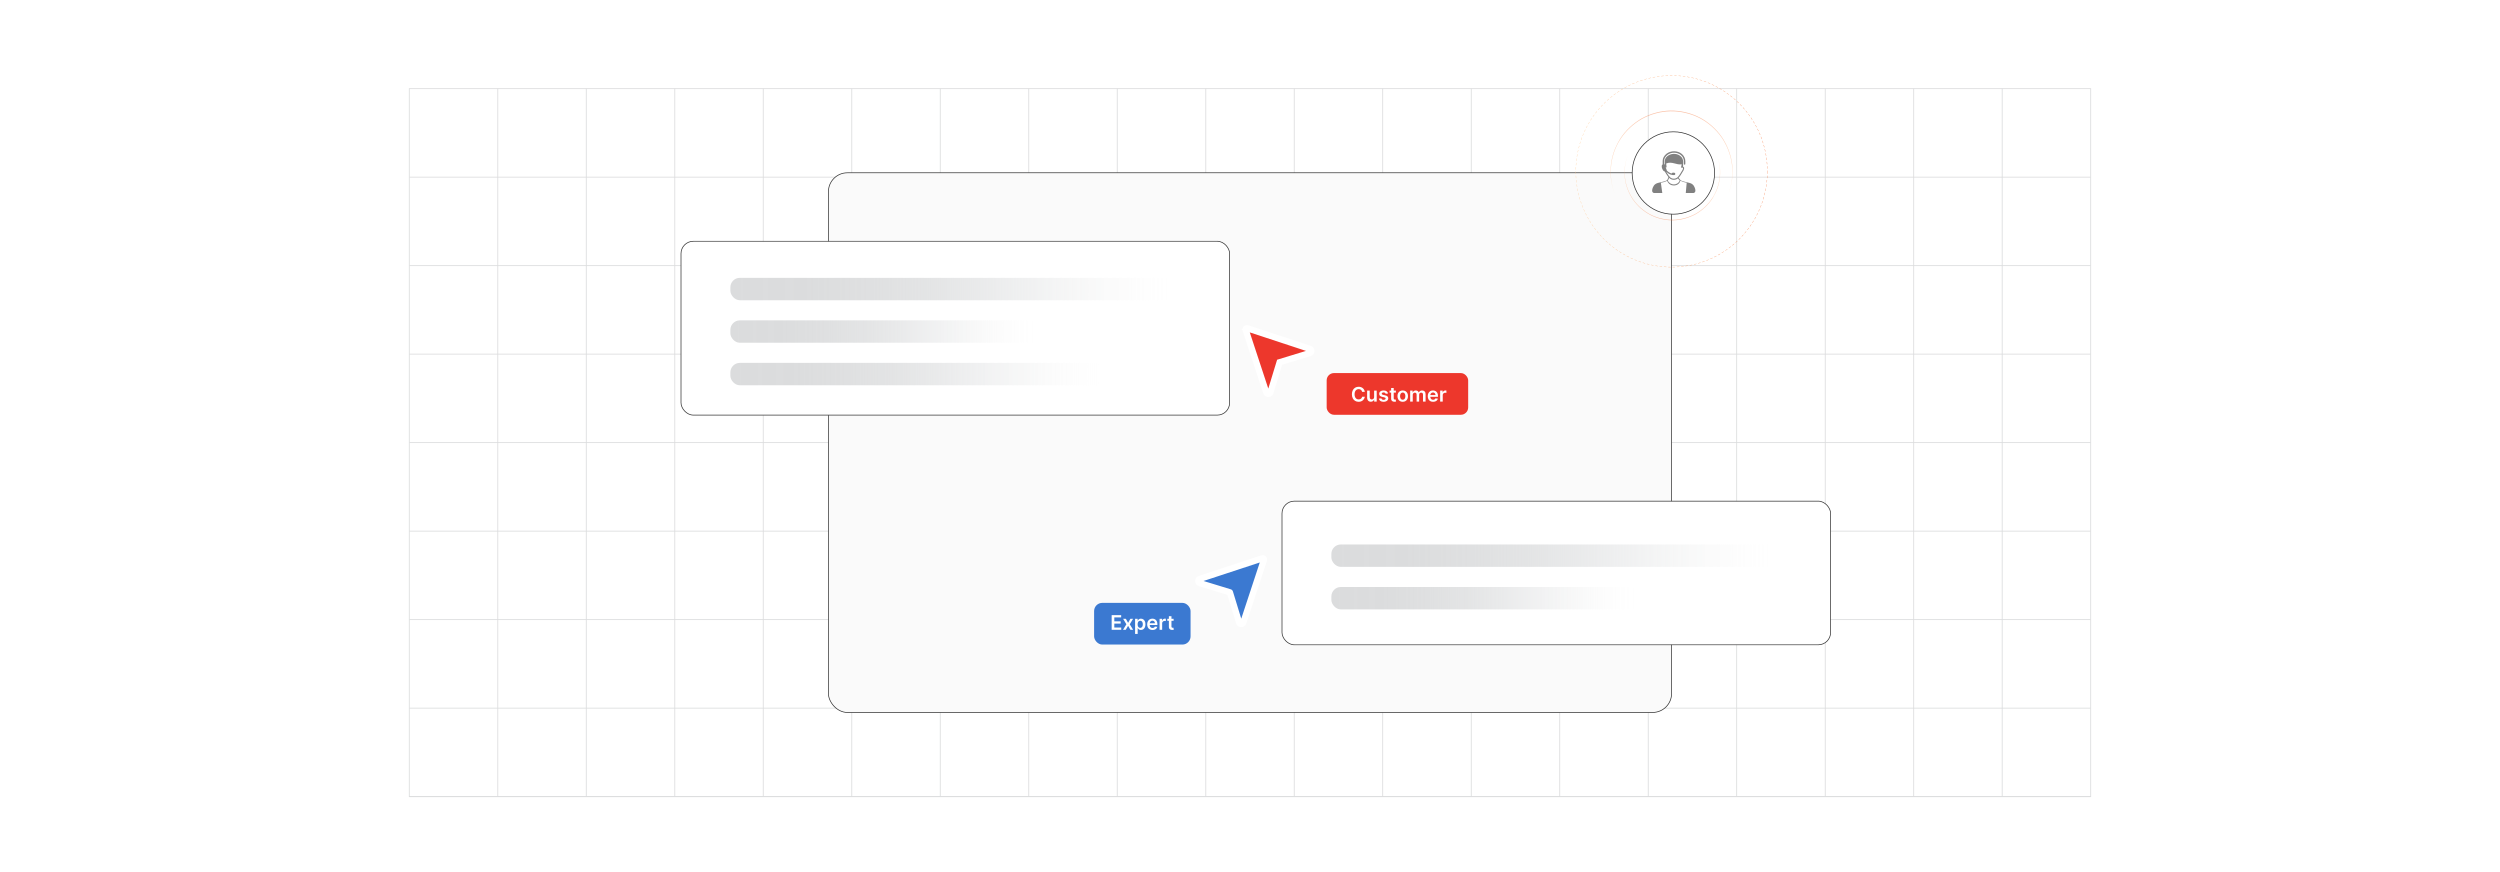 <?xml version="1.0" encoding="UTF-8"?><svg id="Layer_1" xmlns="http://www.w3.org/2000/svg" xmlns:xlink="http://www.w3.org/1999/xlink" viewBox="0 0 860 300"><defs><filter id="drop-shadow-1" filterUnits="userSpaceOnUse"><feOffset dx="2" dy="2"/><feGaussianBlur result="blur" stdDeviation="3"/><feFlood flood-color="#333" flood-opacity=".08"/><feComposite in2="blur" operator="in"/><feComposite in="SourceGraphic"/></filter><linearGradient id="linear-gradient" x1="249.248" y1="97.429" x2="404.01" y2="97.429" gradientUnits="userSpaceOnUse"><stop offset="0" stop-color="#dbdcdd"/><stop offset=".173" stop-color="#dbdcdd" stop-opacity=".986"/><stop offset=".311" stop-color="#dddedf" stop-opacity=".94"/><stop offset=".438" stop-color="#dfe0e1" stop-opacity=".864"/><stop offset=".557" stop-color="#e3e4e5" stop-opacity=".756"/><stop offset=".672" stop-color="#e8e9ea" stop-opacity=".617"/><stop offset=".783" stop-color="#eeefef" stop-opacity=".446"/><stop offset=".891" stop-color="#f6f6f6" stop-opacity=".243"/><stop offset=".994" stop-color="#fefefe" stop-opacity=".014"/><stop offset="1" stop-color="#fff" stop-opacity="0"/></linearGradient><linearGradient id="linear-gradient-2" x1="249.248" y1="112.058" x2="355.688" y2="112.058" xlink:href="#linear-gradient"/><linearGradient id="linear-gradient-3" x1="249.248" y1="126.686" x2="378.931" y2="126.686" xlink:href="#linear-gradient"/><linearGradient id="linear-gradient-4" x1="455.99" y1="189.15" x2="610.753" y2="189.15" xlink:href="#linear-gradient"/><linearGradient id="linear-gradient-5" x1="455.99" y1="203.779" x2="562.431" y2="203.779" xlink:href="#linear-gradient"/><linearGradient id="New_Gradient_Swatch_copy_5" x1="575.013" y1="67.532" x2="575.013" y2="38.023" gradientUnits="userSpaceOnUse"><stop offset=".001" stop-color="#ffc587"/><stop offset="1" stop-color="#f26322"/></linearGradient><filter id="drop-shadow-2" filterUnits="userSpaceOnUse"><feOffset dx=".501" dy=".501"/><feGaussianBlur result="blur-2" stdDeviation="1.002"/><feFlood flood-color="#333" flood-opacity=".1"/><feComposite in2="blur-2" operator="in"/><feComposite in="SourceGraphic"/></filter><linearGradient id="New_Gradient_Swatch_copy_5-2" x1="575.283" y1="52.683" x2="575.283" y2="75.807" xlink:href="#New_Gradient_Swatch_copy_5"/><linearGradient id="New_Gradient_Swatch_copy_5-3" x1="542.04" y1="58.939" x2="608.009" y2="58.939" xlink:href="#New_Gradient_Swatch_copy_5"/></defs><rect y="0" width="860" height="300" rx="5" ry="5" fill="#fff" stroke-width="0"/><rect x="140.794" y="30.496" width="578.406" height="243.549" fill="none" stroke="#dbdcdd" stroke-miterlimit="10" stroke-width=".281"/><polyline points="719.2 274.045 688.764 274.045 688.752 274.045 658.316 274.045 627.88 274.045 597.432 274.045 597.42 274.045 566.996 274.045 536.56 274.045 536.548 274.045 506.111 274.045 475.663 274.045 475.651 274.045 445.215 274.045 414.791 274.045 384.331 274.045 353.895 274.045 323.459 274.045 323.447 274.045 293.011 274.045 262.563 274.045 262.551 274.045 232.127 274.045 201.69 274.045 201.679 274.045 171.242 274.045 140.794 274.045" fill="none" stroke="#dbdcdd" stroke-miterlimit="10" stroke-width=".281"/><polyline points="140.798 243.601 171.237 243.601 201.676 243.601 201.689 243.601 232.128 243.601 262.554 243.601 262.567 243.601 293.006 243.601 323.445 243.601 323.458 243.601 353.897 243.601 384.337 243.601 414.789 243.601 445.215 243.601 475.654 243.601 475.667 243.601 506.106 243.601 536.545 243.601 536.558 243.601 566.997 243.601 597.423 243.601 597.436 243.601 627.875 243.601 658.315 243.601 688.754 243.601 688.767 243.601 719.206 243.601" fill="none" stroke="#dbdcdd" stroke-miterlimit="10" stroke-width=".281"/><polyline points="140.798 213.149 171.237 213.149 201.676 213.149 201.689 213.149 232.128 213.149 262.554 213.149 262.567 213.149 293.006 213.149 323.445 213.149 323.458 213.149 353.897 213.149 384.337 213.149 414.789 213.149 445.215 213.149 475.654 213.149 475.667 213.149 506.106 213.149 536.545 213.149 536.558 213.149 566.997 213.149 597.423 213.149 597.436 213.149 627.875 213.149 658.315 213.149 688.754 213.149 688.767 213.149 719.206 213.149" fill="none" stroke="#dbdcdd" stroke-miterlimit="10" stroke-width=".281"/><polyline points="140.798 182.71 171.237 182.71 201.676 182.71 201.689 182.71 232.128 182.71 262.554 182.71 262.567 182.71 293.006 182.71 323.445 182.71 323.458 182.71 353.897 182.71 384.337 182.71 414.789 182.71 445.215 182.71 475.654 182.71 475.667 182.71 506.106 182.71 536.545 182.71 536.558 182.71 566.997 182.71 597.423 182.71 597.436 182.71 627.875 182.71 658.315 182.71 688.754 182.71 688.767 182.71 719.206 182.71" fill="none" stroke="#dbdcdd" stroke-miterlimit="10" stroke-width=".281"/><polyline points="140.798 152.258 171.237 152.258 201.676 152.258 201.689 152.258 232.128 152.258 262.554 152.258 262.567 152.258 293.006 152.258 323.445 152.258 323.458 152.258 353.897 152.258 384.337 152.258 414.789 152.258 445.215 152.258 475.654 152.258 475.667 152.258 506.106 152.258 536.545 152.258 536.558 152.258 566.997 152.258 597.423 152.258 597.436 152.258 627.875 152.258 658.315 152.258 688.754 152.258 688.767 152.258 719.206 152.258" fill="none" stroke="#dbdcdd" stroke-miterlimit="10" stroke-width=".281"/><polyline points="140.798 121.819 171.237 121.819 201.676 121.819 201.689 121.819 232.128 121.819 262.554 121.819 262.567 121.819 293.006 121.819 323.445 121.819 323.458 121.819 353.897 121.819 384.337 121.819 414.789 121.819 445.215 121.819 475.654 121.819 475.667 121.819 506.106 121.819 536.545 121.819 536.558 121.819 566.997 121.819 597.423 121.819 597.436 121.819 627.875 121.819 658.315 121.819 688.754 121.819 688.767 121.819 719.206 121.819" fill="none" stroke="#dbdcdd" stroke-miterlimit="10" stroke-width=".281"/><polyline points="140.798 91.38 171.237 91.38 201.676 91.38 201.689 91.38 232.128 91.38 262.554 91.38 262.567 91.38 293.006 91.38 323.445 91.38 323.458 91.38 353.897 91.38 384.337 91.38 414.789 91.38 445.215 91.38 475.654 91.38 475.667 91.38 506.106 91.38 536.545 91.38 536.558 91.38 566.997 91.38 597.423 91.38 597.436 91.38 627.875 91.38 658.315 91.38 688.754 91.38 688.767 91.38 719.206 91.38" fill="none" stroke="#dbdcdd" stroke-miterlimit="10" stroke-width=".281"/><polyline points="140.798 60.941 171.237 60.941 201.676 60.941 201.689 60.941 232.128 60.941 262.554 60.941 262.567 60.941 293.006 60.941 323.445 60.941 323.458 60.941 353.897 60.941 384.337 60.941 414.789 60.941 445.215 60.941 475.654 60.941 475.667 60.941 506.106 60.941 536.545 60.941 536.558 60.941 566.997 60.941 597.423 60.941 597.436 60.941 627.875 60.941 658.315 60.941 688.754 60.941 688.767 60.941 719.206 60.941" fill="none" stroke="#dbdcdd" stroke-miterlimit="10" stroke-width=".281"/><line x1="719.206" y1="30.501" x2="719.206" y2="30.488" fill="none" stroke="#dbdcdd" stroke-miterlimit="10" stroke-width=".281"/><polyline points="688.752 30.484 688.752 30.496 688.752 60.944 688.752 91.38 688.752 121.816 688.752 121.828 688.752 152.252 688.752 182.712 688.752 213.148 688.752 243.596 688.752 274.045" fill="none" stroke="#dbdcdd" stroke-miterlimit="10" stroke-width=".281"/><polyline points="658.316 30.484 658.316 30.496 658.316 60.944 658.316 91.38 658.316 121.816 658.316 121.828 658.316 152.252 658.316 182.712 658.316 213.148 658.316 243.596 658.316 274.045" fill="none" stroke="#dbdcdd" stroke-miterlimit="10" stroke-width=".281"/><polyline points="627.88 30.484 627.88 30.496 627.88 60.944 627.88 91.38 627.88 121.816 627.88 121.828 627.88 152.252 627.88 182.712 627.88 213.148 627.88 243.596 627.88 274.045" fill="none" stroke="#dbdcdd" stroke-miterlimit="10" stroke-width=".281"/><polyline points="597.42 30.484 597.42 30.496 597.42 60.944 597.42 91.38 597.42 121.816 597.42 121.828 597.42 152.252 597.42 182.712 597.42 213.148 597.42 243.596 597.42 274.045" fill="none" stroke="#dbdcdd" stroke-miterlimit="10" stroke-width=".281"/><polyline points="566.996 30.484 566.996 30.496 566.996 60.944 566.996 91.38 566.996 121.816 566.996 121.828 566.996 152.252 566.996 182.712 566.996 213.148 566.996 243.596 566.996 274.045" fill="none" stroke="#dbdcdd" stroke-miterlimit="10" stroke-width=".281"/><polyline points="536.548 30.484 536.548 30.496 536.548 60.944 536.548 91.38 536.548 121.816 536.548 121.828 536.548 152.252 536.548 182.712 536.548 213.148 536.548 243.596 536.548 274.045" fill="none" stroke="#dbdcdd" stroke-miterlimit="10" stroke-width=".281"/><polyline points="506.111 30.484 506.111 30.496 506.111 60.944 506.111 91.38 506.111 121.816 506.111 121.828 506.111 152.252 506.111 182.712 506.111 213.148 506.111 243.596 506.111 274.045" fill="none" stroke="#dbdcdd" stroke-miterlimit="10" stroke-width=".281"/><polyline points="475.651 30.484 475.651 30.496 475.651 60.944 475.651 91.38 475.651 121.816 475.651 121.828 475.651 152.252 475.651 182.712 475.651 213.148 475.651 243.596 475.651 274.045" fill="none" stroke="#dbdcdd" stroke-miterlimit="10" stroke-width=".281"/><polyline points="445.215 30.484 445.215 30.496 445.215 60.944 445.215 91.38 445.215 121.816 445.215 121.828 445.215 152.252 445.215 182.712 445.215 213.148 445.215 243.596 445.215 274.045" fill="none" stroke="#dbdcdd" stroke-miterlimit="10" stroke-width=".281"/><polyline points="414.791 30.484 414.791 30.496 414.791 60.944 414.791 91.38 414.791 121.816 414.791 121.828 414.791 152.252 414.791 182.712 414.791 213.148 414.791 243.596 414.791 274.045" fill="none" stroke="#dbdcdd" stroke-miterlimit="10" stroke-width=".281"/><polyline points="384.331 30.484 384.331 30.496 384.331 60.944 384.331 91.38 384.331 121.816 384.331 121.828 384.331 152.252 384.331 182.712 384.331 213.148 384.331 243.596 384.331 274.045" fill="none" stroke="#dbdcdd" stroke-miterlimit="10" stroke-width=".281"/><polyline points="353.895 30.484 353.895 30.496 353.895 60.944 353.895 91.38 353.895 121.816 353.895 121.828 353.895 152.252 353.895 182.712 353.895 213.148 353.895 243.596 353.895 274.045" fill="none" stroke="#dbdcdd" stroke-miterlimit="10" stroke-width=".281"/><polyline points="323.447 30.484 323.447 30.496 323.447 60.944 323.447 91.38 323.447 121.816 323.447 121.828 323.447 152.252 323.447 182.712 323.447 213.148 323.447 243.596 323.447 274.045" fill="none" stroke="#dbdcdd" stroke-miterlimit="10" stroke-width=".281"/><polyline points="293.011 30.484 293.011 30.496 293.011 60.944 293.011 91.38 293.011 121.816 293.011 121.828 293.011 152.252 293.011 182.712 293.011 213.148 293.011 243.596 293.011 274.045" fill="none" stroke="#dbdcdd" stroke-miterlimit="10" stroke-width=".281"/><polyline points="262.551 30.484 262.551 30.496 262.551 60.944 262.551 91.38 262.551 121.816 262.551 121.828 262.551 152.252 262.551 182.712 262.551 213.148 262.551 243.596 262.551 274.045" fill="none" stroke="#dbdcdd" stroke-miterlimit="10" stroke-width=".281"/><polyline points="232.127 30.484 232.127 30.496 232.127 60.944 232.127 91.38 232.127 121.816 232.127 121.828 232.127 152.252 232.127 182.712 232.127 213.148 232.127 243.596 232.127 274.045" fill="none" stroke="#dbdcdd" stroke-miterlimit="10" stroke-width=".281"/><polyline points="201.679 30.484 201.679 30.496 201.679 60.944 201.679 91.38 201.679 121.816 201.679 121.828 201.679 152.252 201.679 182.712 201.679 213.148 201.679 243.596 201.679 274.045" fill="none" stroke="#dbdcdd" stroke-miterlimit="10" stroke-width=".281"/><polyline points="171.242 30.484 171.242 30.496 171.242 60.944 171.242 91.38 171.242 121.816 171.242 121.828 171.242 152.252 171.242 182.712 171.242 213.148 171.242 243.596 171.242 274.045" fill="none" stroke="#dbdcdd" stroke-miterlimit="10" stroke-width=".281"/><rect x="284.976" y="59.441" width="290.048" height="185.646" rx="6.519" ry="6.519" fill="#fafafa" stroke="#333" stroke-miterlimit="10" stroke-width=".25"/><g filter="url(#drop-shadow-1)"><rect x="232.267" y="80.997" width="188.722" height="59.798" rx="4.243" ry="4.243" fill="#fff" stroke="#333" stroke-miterlimit="10" stroke-width=".25"/><rect x="249.248" y="93.576" width="154.762" height="7.705" rx="3.26" ry="3.26" fill="url(#linear-gradient)" stroke-width="0"/><rect x="249.248" y="108.205" width="106.441" height="7.705" rx="3.26" ry="3.26" fill="url(#linear-gradient-2)" stroke-width="0"/><rect x="249.248" y="122.834" width="129.684" height="7.705" rx="3.26" ry="3.26" fill="url(#linear-gradient-3)" stroke-width="0"/><path d="M427.071,110.927l21.501,7.081c.687.229.687,1.206-.015,1.434l-10.369,3.166-3.166,10.369c-.221.694-1.206.717-1.434.015l-7.081-21.501c-.137-.366.198-.702.565-.565Z" fill="#ed372c" stroke="#fff" stroke-miterlimit="10" stroke-width="2.158"/><rect x="454.372" y="126.337" width="48.681" height="14.345" rx="2.516" ry="2.516" fill="#ed372c" stroke-width="0"/><path d="M467.492,132.812h-.919c-.026-.15-.075-.284-.145-.401s-.158-.217-.263-.299-.225-.144-.357-.185c-.134-.042-.277-.062-.432-.062-.273,0-.516.068-.728.205-.211.137-.377.337-.496.6-.12.263-.18.584-.18.962,0,.385.06.709.181.972.12.264.286.462.496.595.211.134.452.2.725.2.15,0,.292-.019.424-.06s.25-.1.356-.179c.105-.078.194-.175.268-.29.073-.114.123-.245.151-.393l.919.005c-.034.239-.108.464-.223.673-.114.21-.263.395-.446.555-.184.159-.398.284-.644.373-.246.09-.519.134-.818.134-.442,0-.837-.102-1.185-.307s-.621-.501-.82-.888c-.2-.387-.301-.85-.301-1.391,0-.542.102-1.006.303-1.393.201-.386.476-.681.823-.886.348-.204.74-.307,1.18-.307.28,0,.541.039.781.117.241.079.456.194.644.346s.343.337.465.556.202.468.24.748Z" fill="#fff" stroke-width="0"/><path d="M470.697,134.559v-2.187h.89v3.774h-.863v-.671h-.039c-.085.211-.225.384-.419.519s-.433.201-.716.201c-.248,0-.466-.055-.655-.166-.19-.11-.337-.272-.443-.483-.106-.213-.16-.47-.16-.77v-2.403h.89v2.266c0,.239.065.429.196.57.132.141.304.211.517.211.131,0,.258-.032.381-.096s.224-.159.304-.286c.079-.127.119-.286.119-.478Z" fill="#fff" stroke-width="0"/><path d="M475.483,133.369l-.81.089c-.023-.082-.062-.159-.119-.231-.057-.071-.133-.13-.228-.174-.095-.045-.212-.066-.349-.066-.185,0-.341.04-.466.12-.126.08-.188.185-.185.312-.002.109.038.198.121.268.083.068.22.125.412.17l.644.138c.357.076.623.198.798.365.174.168.263.387.264.656-.001.238-.07.447-.207.628-.138.182-.327.322-.569.424s-.521.152-.836.152c-.462,0-.834-.097-1.115-.291-.282-.194-.45-.465-.504-.811l.867-.084c.04.171.123.299.251.386s.294.13.499.13c.211,0,.381-.043.51-.13s.193-.194.193-.322c0-.107-.042-.197-.125-.268-.082-.07-.211-.124-.384-.162l-.644-.135c-.361-.076-.63-.203-.804-.383-.173-.179-.26-.406-.258-.682-.002-.232.061-.435.19-.606.129-.172.309-.305.538-.398.231-.094.496-.142.798-.142.442,0,.791.095,1.046.283s.412.443.473.764Z" fill="#fff" stroke-width="0"/><path d="M478.184,132.372v.688h-2.17v-.688h2.17ZM476.551,131.467h.89v3.544c0,.12.019.211.055.274.037.064.086.106.146.129.06.023.128.034.201.034.056,0,.107-.004.154-.012.047-.009.082-.016.106-.022l.15.695c-.048.017-.115.034-.203.055-.088.019-.194.03-.32.034-.223.007-.424-.027-.603-.102-.179-.074-.319-.19-.424-.348s-.155-.353-.153-.59v-3.691Z" fill="#fff" stroke-width="0"/><path d="M480.536,136.22c-.368,0-.688-.081-.958-.243s-.479-.389-.628-.681c-.148-.291-.223-.632-.223-1.022,0-.39.074-.731.223-1.024s.357-.521.628-.684.59-.243.958-.243c.369,0,.689.081.959.243.27.162.479.391.628.684.147.293.222.635.222,1.024,0,.391-.074.731-.222,1.022-.148.292-.358.519-.628.681-.271.162-.59.243-.959.243ZM480.541,135.508c.2,0,.367-.056.502-.166.134-.11.234-.26.301-.446s.1-.395.1-.624c0-.231-.033-.44-.1-.628s-.167-.337-.301-.448c-.135-.111-.302-.167-.502-.167-.205,0-.375.056-.51.167s-.236.261-.303.448c-.065.188-.099.397-.099.628,0,.23.033.438.099.624.066.186.168.336.303.446s.305.166.51.166Z" fill="#fff" stroke-width="0"/><path d="M483.097,136.147v-3.774h.851v.641h.044c.079-.216.209-.385.391-.507s.399-.184.651-.184c.256,0,.472.062.647.185.177.124.301.292.372.505h.04c.083-.209.225-.377.424-.502.199-.126.435-.189.709-.189.348,0,.631.11.851.329.219.22.329.54.329.961v2.534h-.893v-2.397c0-.234-.061-.405-.186-.515-.124-.108-.276-.163-.457-.163-.215,0-.382.066-.503.2-.12.134-.181.307-.181.519v2.354h-.872v-2.433c0-.195-.059-.351-.176-.468-.117-.116-.27-.174-.458-.174-.128,0-.244.032-.35.097-.104.065-.189.156-.25.273-.062.117-.094.253-.094.409v2.295h-.89Z" fill="#fff" stroke-width="0"/><path d="M490.98,136.22c-.378,0-.705-.078-.98-.236s-.485-.383-.633-.674-.221-.634-.221-1.028c0-.389.074-.73.223-1.023s.355-.523.623-.689c.267-.164.58-.247.941-.247.232,0,.452.037.659.112.207.074.391.19.551.345.159.156.285.353.377.594s.138.525.138.856v.273h-3.094v-.6h2.241c-.002-.17-.039-.322-.11-.455-.072-.134-.173-.239-.302-.316-.128-.077-.277-.115-.448-.115-.182,0-.342.044-.479.132-.138.087-.244.202-.32.344s-.115.297-.117.466v.523c0,.22.041.407.121.564.08.157.192.276.337.359.144.082.312.124.506.124.129,0,.246-.019.352-.056.104-.037.195-.091.273-.163s.136-.161.175-.268l.83.093c-.052.22-.151.411-.298.574-.147.163-.334.289-.561.378-.229.09-.488.134-.782.134Z" fill="#fff" stroke-width="0"/><path d="M493.411,136.147v-3.774h.862v.629h.04c.068-.218.186-.387.354-.505.168-.119.36-.179.576-.179.05,0,.104.002.166.007.061.004.113.01.154.018v.818c-.038-.013-.098-.024-.179-.035s-.159-.016-.234-.016c-.162,0-.308.034-.436.104-.129.069-.23.165-.304.288-.073.123-.11.265-.11.426v2.219h-.89Z" fill="#fff" stroke-width="0"/><rect x="439.01" y="170.397" width="188.722" height="49.414" rx="4.243" ry="4.243" fill="#fff" stroke="#333" stroke-miterlimit="10" stroke-width=".25"/><rect x="455.99" y="185.297" width="154.762" height="7.705" rx="3.26" ry="3.26" fill="url(#linear-gradient-4)" stroke-width="0"/><rect x="455.99" y="199.926" width="106.441" height="7.705" rx="3.26" ry="3.26" fill="url(#linear-gradient-5)" stroke-width="0"/><path d="M410.731,198.594c-.71-.236-.717-1.206-.023-1.442l21.494-7.073c.382-.137.71.191.572.572l-7.081,21.486c-.229.702-1.206.687-1.434-.015l-3.174-10.361-10.354-3.167Z" fill="#3b79d1" stroke="#fff" stroke-linecap="round" stroke-linejoin="round" stroke-width="2.158"/><rect x="374.372" y="205.386" width="33.184" height="14.345" rx="2.825" ry="2.825" fill="#3b79d1" stroke-width="0"/><path d="M380.41,214.645v-5.033h3.273v.765h-2.361v1.366h2.192v.765h-2.192v1.373h2.382v.765h-3.294Z" fill="#fff" stroke-width="0"/><path d="M385.303,210.87l.762,1.393.774-1.393h.941l-1.139,1.887,1.158,1.888h-.936l-.799-1.359-.791,1.359h-.944l1.15-1.888-1.12-1.887h.943Z" fill="#fff" stroke-width="0"/><path d="M388.469,216.061v-5.19h.875v.624h.052c.046-.092.11-.19.194-.294.083-.103.196-.193.339-.268.143-.075.324-.112.546-.112.291,0,.555.074.79.223.234.148.422.367.56.656.139.289.208.644.208,1.062,0,.415-.068.767-.204,1.057s-.321.512-.556.664c-.233.152-.499.229-.796.229-.216,0-.396-.036-.538-.108s-.257-.159-.343-.262-.153-.199-.2-.291h-.037v2.011h-.89ZM389.341,212.757c0,.244.035.458.104.642.07.184.171.326.303.429s.292.154.48.154c.196,0,.361-.054.494-.159s.232-.25.301-.435.102-.395.102-.631c0-.234-.033-.442-.101-.624s-.167-.324-.3-.428c-.133-.102-.298-.154-.496-.154-.19,0-.352.05-.484.149-.133.101-.233.24-.301.421-.068.18-.102.392-.102.636Z" fill="#fff" stroke-width="0"/><path d="M394.462,214.718c-.378,0-.705-.078-.98-.236s-.485-.383-.633-.674-.221-.634-.221-1.028c0-.389.074-.73.223-1.023s.355-.523.623-.689c.267-.164.58-.247.941-.247.232,0,.452.037.659.112.207.074.391.19.551.345.159.156.285.353.377.594s.138.525.138.856v.273h-3.094v-.6h2.241c-.002-.17-.039-.322-.11-.455-.072-.134-.173-.239-.302-.316-.128-.077-.277-.115-.448-.115-.182,0-.342.044-.479.132-.138.087-.244.202-.32.344s-.115.297-.117.466v.523c0,.22.041.407.121.564.08.157.192.276.337.359.144.082.312.124.506.124.129,0,.246-.019.352-.056.104-.037.195-.091.273-.163s.136-.161.175-.268l.83.093c-.052.22-.151.411-.298.574-.147.163-.334.289-.561.378-.229.09-.488.134-.782.134Z" fill="#fff" stroke-width="0"/><path d="M396.893,214.645v-3.774h.862v.629h.04c.068-.218.186-.387.354-.505.168-.119.36-.179.576-.179.05,0,.104.002.166.007.061.004.113.01.154.018v.818c-.038-.013-.098-.024-.179-.035s-.159-.016-.234-.016c-.162,0-.308.034-.436.104-.129.069-.23.165-.304.288-.073.123-.11.265-.11.426v2.219h-.89Z" fill="#fff" stroke-width="0"/><path d="M401.726,210.87v.688h-2.17v-.688h2.17ZM400.093,209.965h.89v3.544c0,.12.019.211.055.274.037.064.086.106.146.129.06.023.128.034.201.034.056,0,.107-.004.154-.012.047-.009.082-.016.106-.022l.15.695c-.048.017-.115.034-.203.055-.088.019-.194.03-.32.034-.223.007-.424-.027-.603-.102-.179-.074-.319-.19-.424-.348s-.155-.353-.153-.59v-3.691Z" fill="#fff" stroke-width="0"/></g><g opacity=".41"><path d="M555.807,67.482c-1.383-3.138-1.998-6.618-1.738-10.05.139-1.714.483-3.411,1.028-5.043.558-1.629,1.331-3.175,2.224-4.646,1.857-2.902,4.454-5.308,7.44-7.022,3.02-1.655,6.433-2.606,9.882-2.688,3.451-.033,6.896.779,9.973,2.33,3.064,1.583,5.709,3.934,7.69,6.747,1.934,2.846,3.187,6.153,3.596,9.567.354,3.421-.119,6.915-1.373,10.108,1.216-3.208,1.644-6.698,1.251-10.094-.425-3.392-1.68-6.671-3.612-9.487-1.977-2.783-4.608-5.102-7.648-6.656-3.054-1.523-6.465-2.31-9.874-2.266-3.409.067-6.789.994-9.786,2.62-2.963,1.685-5.547,4.059-7.401,6.93-3.755,5.734-4.406,13.342-1.654,19.649Z" fill="url(#New_Gradient_Swatch_copy_5)" stroke-width="0"/></g><g filter="url(#drop-shadow-2)"><circle cx="575.138" cy="59.011" r="14.174" fill="#fff" stroke="#333" stroke-miterlimit="10" stroke-width=".25"/><path d="M573.233,61.638c.821,1.711,3.312,1.768,4.091-.001-.223-.239-.426-.522-.608-.775l-.005-.006c-.379.302-.838.493-1.438.492-.645-.001-1.132-.248-1.531-.613-.024-.022-.047-.044-.07-.067-.057.159-.13.349-.207.526-.074.17-.155.329-.233.445h0ZM577.603,61.494c.905.587,2.963.74,3.764,1.186.271.151.516.344.713.604.411.543,1.251,2.512-.111,2.616h-2.563l.315-3.527c-.662-.13-1.369-.288-2.1-.692-.039,0-.053.017-.11.068-.51,1.946-3.637,2.232-4.506-.044-.682.344-1.377.54-2.17.662l.494,3.533h-2.748c-1.363-.104-.522-2.073-.111-2.616.197-.26.442-.453.713-.604.813-.455,2.93-.604,3.809-1.218.064-.097.134-.239.201-.391.101-.23.193-.482.252-.654-.246-.289-.457-.616-.659-.937l-.643-1.023c-.046-.004-.092-.013-.139-.027-.524-.165-.962-1.332-.876-1.883.048-.312.16-.425.338-.493-.009-.025-.013-.052-.013-.081v-1.177c0-.442.133-.877.348-1.272.236-.432.572-.818.939-1.111.75-.595,1.721-.893,2.687-.882.958.01,1.913.323,2.644.943.352.299.65.692.857,1.125.202.423.32.885.32,1.339v.971c0,.138-.111.249-.249.249s-.249-.111-.249-.249v-.971c0-.38-.099-.769-.269-1.125-.177-.371-.431-.705-.732-.959-.641-.544-1.481-.818-2.326-.826-.856-.01-1.714.252-2.373.777-.319.254-.609.586-.813.958-.176.323-.285.677-.285,1.033v1.124l.007-.002.206.256c-.017-.438-.018-.906.001-1.319.015-.144.041-.287.082-.431.17-.608.597-1.097,1.125-1.434,1.367-.871,3.356-.747,4.488.477.369.4.602.93.652,1.633l-.041,1.728h0c.184.056.303.173.351.363.053.209-.005.506-.183.909h0c-.004.007-.007.015-.011.022l-.759,1.25c-.279.459-.562.919-.93,1.282l.023.032c.193.269.412.574.641.807h0ZM572.512,57.071l.293.804c.032.092.041.173.028.242l.002-.002c.455.504,1.016.868,1.689,1.084.034-.077.081-.146.15-.2.206-.159.808-.144.994.01.156.13.159.425.042.58-.241.322-1.243.051-1.578-.057-.545-.174-1.039-.602-1.488-.979l.457.725c.268.425.547.857.895,1.176.334.306.74.512,1.278.515.581.001,1.006-.214,1.352-.536.358-.336.642-.797.922-1.256l.75-1.235c.139-.319.191-.533.159-.658-.019-.075-.102-.111-.241-.117-.03-.001-.061-.001-.091-.001-.034.001-.069.004-.105.007-.019.001-.039,0-.058-.004-.067.004-.136-.001-.206-.011l.257-1.137c-1.906.3-3.332-1.115-5.347-.283l.145,1.341c-.081.004-.159.001-.23-.01h0c-.023-.001-.046.001-.068.002h0Z" fill="gray" stroke-width="0"/></g><g opacity=".41"><path d="M590.334,52.723c1.084,2.459,1.566,5.186,1.362,7.875-.109,1.343-.379,2.673-.806,3.952-.437,1.276-1.043,2.488-1.743,3.64-1.455,2.274-3.49,4.159-5.83,5.502-2.366,1.297-5.04,2.042-7.744,2.106-2.704.026-5.404-.611-7.815-1.826-2.401-1.24-4.473-3.083-6.026-5.287-1.516-2.23-2.497-4.822-2.818-7.497-.278-2.681.093-5.419,1.076-7.921-.953,2.514-1.288,5.248-.98,7.91.333,2.658,1.317,5.228,2.83,7.434,1.549,2.18,3.611,3.998,5.993,5.216,2.393,1.194,5.066,1.81,7.737,1.776,2.671-.052,5.32-.779,7.668-2.053,2.322-1.321,4.347-3.18,5.8-5.43,2.942-4.493,3.453-10.454,1.296-15.397Z" fill="url(#New_Gradient_Swatch_copy_5-2)" stroke-width="0"/></g><path d="M574.723,91.923c-.28-.003-.566-.009-.85-.018l.003-.085c.283.01.568.016.848.018l-.001.085ZM575.362,91.922l-.001-.085c.282-.003.567-.009.847-.019l.003.085c-.281.01-.567.016-.849.019ZM573.235,91.876c-.285-.015-.571-.034-.849-.056l.007-.085c.277.022.562.041.846.056l-.005.085ZM576.849,91.875l-.005-.085c.282-.015.567-.035.846-.057l.007.085c-.28.023-.566.042-.849.058ZM571.75,91.763c-.287-.028-.571-.06-.845-.095l.011-.084c.273.034.557.066.843.094l-.008.085ZM578.333,91.76l-.008-.085c.278-.028.561-.059.843-.095l.011.084c-.282.035-.566.068-.845.095ZM570.272,91.584c-.282-.041-.565-.085-.84-.132l.015-.084c.275.047.556.091.838.132l-.012.084ZM579.811,91.579l-.012-.084c.277-.04.558-.085.838-.133l.015.084c-.28.048-.562.093-.84.133ZM568.803,91.338c-.28-.053-.56-.111-.833-.17l.018-.083c.273.059.552.117.831.17l-.016.083ZM581.279,91.332l-.016-.083c.274-.053.554-.11.831-.171l.018.083c-.278.061-.559.118-.833.171ZM567.348,91.026c-.273-.065-.551-.135-.825-.208l.022-.082c.273.073.55.142.823.207l-.02.083ZM582.735,91.018l-.02-.083c.276-.066.553-.136.822-.208l.022.082c-.27.072-.548.142-.825.209ZM565.907,90.648c-.269-.077-.543-.16-.815-.245l.026-.081c.27.085.544.168.812.244l-.023.082ZM584.175,90.638l-.024-.082c.272-.078.545-.161.812-.245l.026.081c-.268.085-.542.168-.814.246ZM564.484,90.204c-.271-.091-.542-.186-.805-.283l.029-.08c.262.096.532.191.803.282l-.027.081ZM585.596,90.194l-.027-.081c.266-.09.535-.185.8-.282l.029.08c-.266.098-.535.193-.802.283ZM563.079,89.695c-.26-.101-.526-.209-.791-.319l.033-.078c.265.111.53.218.789.319l-.031.079ZM586.995,89.684l-.031-.079c.265-.103.528-.21.783-.317l.033.078c-.256.107-.52.214-.785.318ZM561.7,89.122c-.257-.114-.517-.233-.775-.355l.036-.077c.257.121.517.241.773.354l-.034.078ZM588.365,89.115l-.034-.078c.256-.114.515-.232.769-.352l.036.077c-.255.121-.514.24-.771.353ZM560.349,88.487c-.257-.128-.512-.259-.758-.39l.04-.075c.246.131.5.261.756.389l-.038.076ZM589.708,88.483l-.038-.076c.25-.125.503-.255.752-.387l.04.075c-.249.132-.503.263-.754.388ZM559.028,87.793c-.246-.137-.495-.279-.739-.423l.043-.073c.243.143.492.286.738.422l-.042.074ZM591.023,87.791l-.041-.074c.246-.137.493-.278.734-.421l.043.073c-.242.143-.49.285-.737.422ZM592.305,87.04l-.044-.072c.238-.147.479-.3.715-.454l.046.071c-.237.154-.478.307-.717.454ZM557.741,87.039c-.241-.149-.483-.302-.719-.456l.046-.071c.235.154.477.307.717.455l-.045.072ZM593.552,86.232l-.048-.07c.231-.157.465-.321.694-.485l.049.069c-.23.165-.464.329-.696.487ZM556.49,86.228c-.235-.16-.47-.324-.698-.488l.05-.069c.227.163.461.327.696.487l-.048.07ZM594.763,85.369l-.051-.068c.224-.168.45-.341.672-.516l.053.067c-.223.175-.449.35-.674.518ZM555.277,85.362c-.224-.168-.451-.343-.675-.519l.053-.067c.223.176.449.35.673.517l-.051.068ZM595.933,84.451l-.054-.066c.216-.177.434-.361.648-.546l.056.064c-.215.185-.433.37-.65.548ZM554.105,84.443c-.218-.179-.437-.364-.651-.548l.056-.064c.213.184.431.368.649.547l-.054.066ZM597.062,83.481l-.057-.063c.208-.187.418-.38.624-.575l.059.062c-.206.195-.416.389-.625.576ZM552.975,83.472c-.207-.186-.417-.38-.625-.577l.059-.062c.207.196.417.39.624.576l-.057.063ZM598.147,82.462l-.06-.061c.201-.197.402-.4.598-.602l.061.059c-.196.203-.398.406-.599.604ZM551.89,82.451c-.201-.198-.402-.401-.598-.604l.061-.059c.196.202.396.405.597.603l-.06.061ZM599.185,81.395l-.062-.058c.192-.206.384-.418.57-.629l.064.056c-.187.212-.379.424-.571.63ZM550.853,81.383c-.191-.205-.383-.417-.571-.63l.064-.056c.187.212.379.424.569.629l-.062.058ZM600.174,80.282l-.065-.055c.184-.216.366-.436.541-.654l.066.053c-.176.218-.358.439-.542.655ZM549.865,80.271c-.182-.214-.364-.435-.542-.655l.066-.053c.177.219.359.439.54.654l-.065.055ZM601.113,79.125l-.067-.052c.172-.222.344-.45.511-.678l.068.05c-.168.229-.341.458-.513.679ZM548.928,79.115c-.172-.222-.344-.45-.511-.678l.068-.05c.167.228.339.456.51.677l-.067.052ZM601.999,77.927l-.069-.049c.161-.229.323-.464.481-.7l.07.047c-.158.237-.32.473-.482.702ZM548.044,77.919c-.163-.232-.325-.467-.48-.7l.07-.047c.155.233.317.468.479.699l-.069.049ZM602.831,76.689l-.072-.046c.153-.239.304-.482.449-.722l.073.044c-.145.24-.296.483-.45.723ZM547.216,76.685c-.151-.236-.302-.479-.448-.721l.073-.044c.146.241.296.483.447.719l-.071.046ZM546.443,75.416c-.14-.243-.28-.492-.415-.74l.075-.041c.135.248.274.496.414.739l-.073.042ZM603.606,75.415l-.073-.042c.142-.246.282-.496.415-.742l.075.041c-.134.246-.274.496-.417.743ZM545.73,74.113c-.131-.252-.26-.507-.381-.758l.076-.037c.121.25.249.504.38.756l-.075.039ZM604.322,74.107l-.075-.039c.13-.251.259-.507.382-.76l.076.037c-.123.253-.252.509-.383.761ZM545.076,72.78c-.119-.258-.236-.519-.346-.774l.078-.034c.11.255.226.514.345.772l-.077.036ZM604.979,72.766l-.077-.036c.118-.255.235-.516.347-.776l.078.034c-.112.261-.229.523-.348.779ZM544.482,71.42c-.104-.256-.209-.522-.312-.791l.079-.03c.102.268.207.534.311.789l-.079.032ZM605.575,71.398l-.079-.032c.108-.265.212-.531.311-.792l.08.03c-.099.262-.204.529-.312.794ZM543.951,70.029c-.093-.262-.186-.533-.276-.805l.081-.026c.089.271.181.541.275.803l-.08.029ZM606.108,70.002l-.08-.029c.096-.271.189-.542.275-.806l.081.026c-.086.264-.179.535-.276.808ZM543.482,68.616c-.082-.269-.163-.544-.238-.816l.082-.023c.076.272.156.545.238.814l-.081.025ZM606.577,68.583l-.081-.025c.083-.27.162-.544.237-.815l.082.023c-.075.271-.155.545-.238.817ZM543.078,67.183c-.07-.273-.138-.551-.201-.826l.083-.019c.063.274.131.551.201.824l-.082.021ZM606.978,67.15l-.082-.021c.07-.274.137-.551.2-.825l.083.019c-.063.274-.13.552-.201.827ZM542.74,65.733c-.057-.272-.112-.553-.163-.834l.083-.015c.051.281.106.561.163.832l-.083.017ZM607.315,65.699l-.083-.017c.057-.274.112-.554.162-.833l.084.015c-.051.279-.105.559-.163.835ZM542.468,64.269c-.046-.283-.088-.566-.126-.841l.084-.012c.037.274.079.557.125.839l-.084.014ZM607.586,64.235l-.084-.014c.045-.278.086-.56.124-.839l.084.011c-.038.28-.08.563-.125.842ZM542.263,62.794c-.032-.277-.062-.562-.087-.846l.085-.008c.026.284.055.568.087.844l-.084.01ZM607.79,62.76l-.084-.009c.032-.279.061-.563.086-.844l.085.007c-.025.282-.054.566-.087.846ZM542.124,61.312c-.02-.275-.036-.561-.05-.849l.085-.004c.013.287.03.572.049.847l-.085.006ZM607.927,61.277l-.085-.006c.019-.28.036-.565.048-.847l.085.004c-.013.282-.029.568-.049.849ZM542.052,59.824c-.007-.284-.011-.57-.012-.85h.085c0.0.28.004.565.012.848l-.085.002ZM607.998,59.79l-.085-.002c.007-.278.011-.563.011-.848,0-.093-0-.187-.001-.281l.085-.001c.001.094.001.188.001.281,0,.286-.004.572-.011.85ZM542.13,58.337l-.085-.002c.005-.283.014-.569.026-.85l.085.004c-.012.28-.021.566-.026.848ZM607.911,58.023c-.008-.282-.019-.568-.034-.848l.085-.005c.015.281.026.567.034.85l-.085.003ZM542.19,56.853l-.085-.005c.017-.28.039-.565.064-.848l.085.007c-.025.282-.046.567-.064.846ZM607.837,56.539c-.02-.279-.044-.563-.072-.845l.085-.008c.028.283.052.568.072.847l-.085.006ZM542.316,55.373l-.085-.009c.03-.281.065-.565.102-.844l.084.011c-.037.279-.072.562-.102.842ZM607.697,55.061c-.033-.278-.07-.561-.11-.841l.084-.012c.04.281.077.564.11.843l-.084.01ZM542.508,53.901l-.084-.013c.043-.276.09-.559.14-.839l.084.015c-.05.28-.097.561-.14.837ZM607.491,53.59c-.045-.278-.095-.559-.148-.836l.083-.016c.053.277.103.559.148.838l-.084.014ZM542.767,52.438l-.083-.017c.055-.275.115-.554.178-.832l.083.019c-.063.277-.123.556-.177.83ZM607.218,52.13c-.057-.271-.119-.549-.185-.828l.083-.019c.066.279.129.558.186.83l-.083.017ZM543.092,50.989l-.083-.02c.068-.276.141-.552.216-.823l.082.023c-.074.269-.147.545-.215.82ZM606.879,50.684c-.07-.27-.145-.545-.223-.819l.082-.023c.078.274.153.55.223.821l-.082.021ZM543.482,49.556l-.081-.024c.079-.267.164-.54.253-.812l.081.026c-.088.271-.173.544-.252.81ZM606.475,49.255c-.084-.271-.171-.543-.26-.807l.081-.027c.089.265.177.538.261.809l-.081.025ZM543.938,48.14l-.08-.028c.094-.271.192-.541.29-.802l.08.03c-.099.261-.196.53-.29.8ZM606.006,47.846c-.095-.265-.194-.532-.296-.795l.079-.031c.102.264.202.532.297.797l-.08.029ZM544.459,46.744l-.079-.032c.106-.266.216-.531.327-.788l.078.034c-.11.256-.22.52-.326.786ZM605.475,46.46c-.107-.26-.218-.522-.331-.778l.078-.034c.114.257.225.52.332.78l-.078.032ZM545.043,45.374l-.078-.035c.117-.258.239-.518.362-.772l.076.037c-.123.254-.244.513-.361.77ZM604.881,45.103c-.118-.254-.241-.51-.366-.763l.076-.038c.126.253.249.51.367.765l-.077.036ZM545.688,44.032l-.076-.039c.129-.254.263-.508.397-.755l.075.041c-.133.246-.266.499-.396.752ZM604.227,43.775c-.13-.251-.265-.501-.4-.746l.074-.041c.136.245.271.496.401.747l-.075.039ZM546.393,42.722l-.074-.042c.14-.247.285-.494.43-.736l.073.044c-.145.241-.289.487-.429.733ZM603.514,42.476c-.14-.242-.286-.487-.434-.727l.073-.044c.148.241.294.486.435.729l-.073.043ZM547.157,41.445l-.072-.045c.149-.237.305-.477.463-.715l.07.047c-.158.237-.313.477-.462.713ZM602.743,41.211c-.153-.239-.31-.477-.467-.707l.07-.048c.157.231.314.47.467.709l-.071.046ZM547.977,40.205l-.07-.049c.161-.233.328-.466.494-.693l.068.05c-.166.227-.332.459-.493.691ZM601.915,39.98c-.161-.228-.329-.459-.498-.686l.068-.051c.17.227.337.458.499.687l-.069.049ZM548.852,39.003l-.068-.051c.172-.225.348-.45.525-.67l.066.053c-.176.219-.352.444-.523.668ZM601.032,38.788c-.174-.224-.351-.447-.528-.663l.066-.054c.177.217.355.441.529.664l-.067.052ZM549.779,37.842l-.065-.054c.179-.214.365-.431.554-.646l.064.056c-.189.214-.375.431-.553.644ZM600.096,37.637c-.183-.216-.371-.431-.557-.639l.064-.057c.187.209.375.424.559.64l-.065.055ZM550.758,36.724l-.063-.057c.192-.209.388-.418.583-.62l.061.059c-.194.201-.39.409-.581.618ZM599.109,36.528c-.19-.205-.387-.411-.586-.614l.061-.059c.199.203.396.41.587.615l-.062.058ZM551.785,35.652l-.06-.06c.202-.202.408-.401.61-.593l.059.062c-.202.191-.406.39-.608.591ZM598.073,35.464c-.202-.199-.409-.396-.613-.587l.058-.062c.205.191.411.389.614.588l-.059.061ZM552.86,34.627l-.057-.063c.21-.191.424-.381.635-.565l.056.064c-.211.183-.425.372-.634.563ZM596.99,34.447c-.21-.188-.425-.376-.639-.558l.055-.065c.215.183.43.371.64.56l-.057.063ZM553.978,33.652l-.054-.065c.218-.182.44-.362.66-.536l.053.067c-.219.173-.44.353-.658.534ZM595.863,33.48c-.215-.176-.438-.354-.663-.529l.052-.067c.226.176.45.354.665.531l-.054.066ZM555.139,32.728l-.051-.068c.226-.172.455-.341.683-.505l.05.069c-.227.163-.457.333-.681.504ZM594.692,32.565c-.227-.17-.458-.338-.686-.499l.049-.069c.229.162.461.33.689.501l-.051.068ZM556.34,31.857l-.048-.07c.234-.162.471-.321.705-.474l.046.071c-.233.153-.47.312-.703.473ZM593.482,31.701c-.232-.157-.47-.315-.709-.468l.046-.071c.239.153.478.311.711.469l-.048.07ZM557.578,31.042l-.045-.072c.239-.15.483-.298.725-.441l.043.073c-.241.143-.484.291-.723.441ZM592.233,30.894c-.238-.147-.484-.293-.73-.436l.043-.073c.247.143.493.29.731.437l-.044.072ZM558.852,30.283l-.042-.074c.243-.137.493-.275.744-.408l.04.075c-.25.133-.5.27-.742.407ZM590.948,30.144c-.241-.134-.493-.27-.749-.402l.039-.075c.256.133.508.269.75.404l-.041.074ZM560.157,29.583l-.039-.076c.249-.126.505-.252.761-.374l.036.077c-.256.122-.511.247-.759.373ZM589.63,29.452c-.251-.125-.509-.248-.766-.368l.036-.077c.258.12.516.244.768.369l-.038.076ZM561.492,28.943l-.035-.078c.254-.115.515-.229.777-.339l.033.078c-.261.11-.522.224-.775.338ZM588.282,28.821c-.256-.113-.519-.225-.783-.333l.032-.078c.264.108.528.221.785.334l-.034.078ZM562.855,28.364l-.032-.079c.261-.104.528-.207.794-.305l.029.08c-.265.098-.532.2-.792.304ZM586.906,28.251c-.262-.101-.53-.202-.797-.297l.029-.08c.268.096.537.196.8.298l-.031.079ZM564.246,27.846l-.028-.081c.263-.091.534-.181.807-.268l.026.081c-.272.087-.543.177-.805.268ZM585.505,27.745c-.266-.089-.538-.177-.811-.261l.025-.081c.273.084.546.172.813.261l-.027.081ZM565.66,27.392l-.024-.081c.269-.08.545-.158.818-.231l.022.082c-.273.073-.548.151-.816.23ZM584.083,27.303c-.271-.078-.546-.152-.819-.223l.021-.082c.273.07.549.145.821.223l-.023.082ZM567.093,27.003l-.02-.083c.277-.068.555-.133.828-.194l.018.083c-.272.06-.55.125-.826.193ZM582.646,26.928c-.273-.065-.552-.127-.828-.185l.017-.083c.277.058.556.12.83.186l-.019.083ZM568.543,26.679l-.017-.083c.274-.054.555-.107.836-.156l.015.084c-.281.049-.561.101-.834.156ZM581.194,26.618c-.277-.052-.557-.102-.836-.147l.014-.084c.279.045.56.095.838.148l-.016.083ZM570.005,26.421l-.013-.084c.278-.043.562-.082.842-.118l.011.084c-.28.035-.563.075-.84.117ZM579.729,26.374c-.278-.04-.561-.076-.841-.11l.01-.084c.281.033.565.07.843.11l-.012.084ZM571.478,26.229l-.009-.085c.28-.03.565-.057.847-.08l.007.085c-.281.023-.565.05-.845.08ZM578.255,26.197c-.28-.027-.564-.051-.845-.072l.006-.085c.282.02.567.044.848.072l-.008.085ZM572.958,26.104l-.005-.085c.278-.017.564-.031.85-.042l.003.085c-.285.011-.57.025-.848.042ZM576.774,26.086c-.28-.015-.566-.026-.848-.034l.003-.085c.283.008.569.019.85.034l-.005.085ZM574.441,26.046l-.001-.085c.283-.005.567-.006.85-.004l-0.0.085c-.283-.002-.566-.001-.849.004Z" fill="url(#New_Gradient_Swatch_copy_5-3)" stroke-width="0"/></svg>